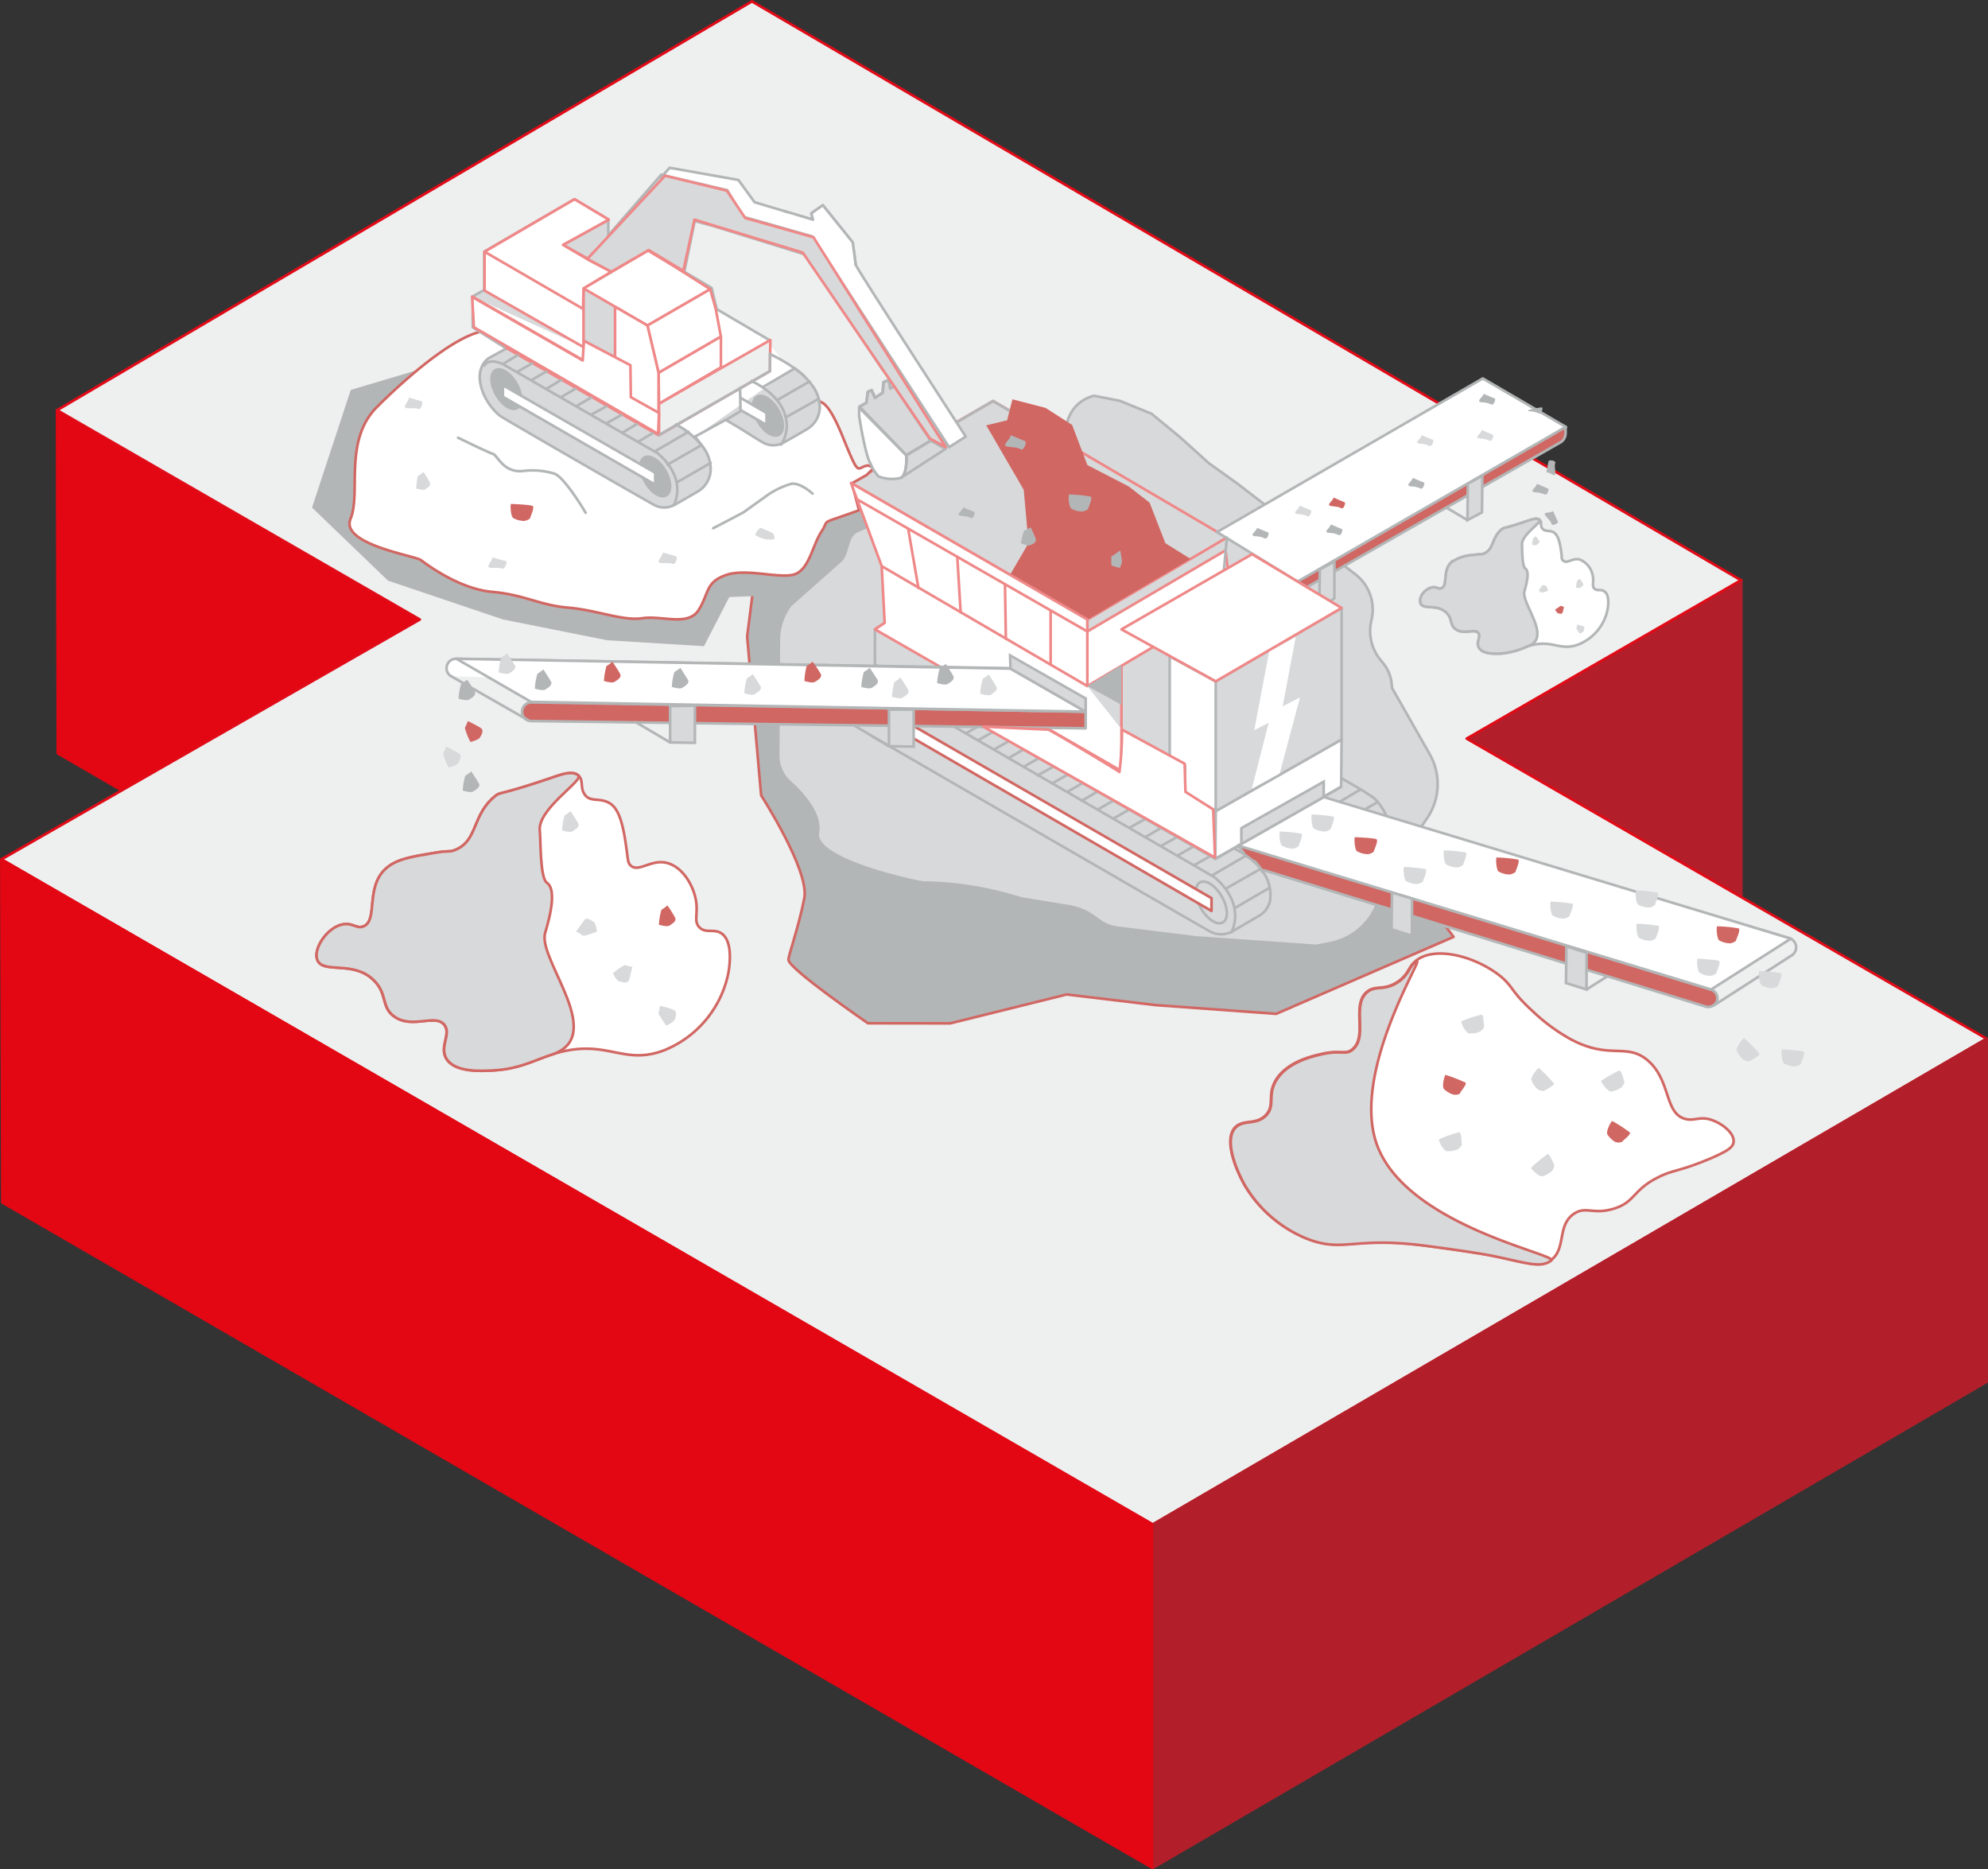<svg xmlns="http://www.w3.org/2000/svg" viewBox="0 0 187.82 176.57"><rect x="0" y="0" width="187.82" height="176.57" fill="#333333" stroke="none"/><defs><style>.cls-1{fill:#e30613;stroke:#e30613;}.cls-1,.cls-11,.cls-12,.cls-13,.cls-15,.cls-17,.cls-18,.cls-19,.cls-2,.cls-20,.cls-21,.cls-3,.cls-8{stroke-linecap:round;}.cls-1,.cls-11,.cls-12,.cls-13,.cls-15,.cls-17,.cls-18,.cls-19,.cls-2,.cls-20,.cls-21,.cls-24,.cls-25,.cls-3,.cls-4,.cls-5,.cls-8{stroke-linejoin:round;}.cls-1,.cls-11,.cls-12,.cls-13,.cls-15,.cls-17,.cls-18,.cls-19,.cls-2,.cls-20,.cls-21,.cls-22,.cls-24,.cls-25,.cls-26,.cls-3,.cls-4,.cls-5,.cls-6,.cls-7,.cls-8{stroke-width:0.25px;}.cls-2{fill:#b21f2a;stroke:#b21f2a;}.cls-19,.cls-3{fill:#eeefef;}.cls-3{stroke:#e10a17;}.cls-10,.cls-20,.cls-4{fill:#b3b6b7;}.cls-13,.cls-4,.cls-6,.cls-7{stroke:#d16763;}.cls-12,.cls-14,.cls-22,.cls-25,.cls-5,.cls-7,.cls-8{fill:#d8d9da;}.cls-11,.cls-12,.cls-15,.cls-20,.cls-21,.cls-22,.cls-26,.cls-5{stroke:#b3b6b7;}.cls-11,.cls-13,.cls-16,.cls-18,.cls-24,.cls-26,.cls-6{fill:#fff;}.cls-22,.cls-26,.cls-6,.cls-7{stroke-miterlimit:10;}.cls-17,.cls-18,.cls-19,.cls-24,.cls-25,.cls-8{stroke:#ef8888;}.cls-21,.cls-9{fill:#d16763;}.cls-15,.cls-17{fill:none;}.cls-23{fill:#ef8888;}</style></defs><g id="Umwelt"><polygon class="cls-1" points="39.56 58.39 33.09 87.16 5.46 71.16 5.39 38.75 39.56 58.39"/><polygon class="cls-2" points="164.51 54.78 164.51 87.19 144.74 98.38 138.53 69.77 164.51 54.78"/><polygon class="cls-3" points="0.13 81.18 39.66 58.52 5.39 38.75 71.04 0.13 164.48 54.81 138.57 69.77 187.69 98.12 108.92 144 0.13 81.18"/><polygon class="cls-2" points="187.69 98.12 187.69 130.53 108.92 176.44 108.92 144 187.69 98.12"/><polygon class="cls-1" points="108.82 144 108.82 176.41 0.22 113.59 0.13 81.18 108.82 144"/><path class="cls-4" d="M93.21,39l5.59,1.22,6.42,4.42,2.47,2.92,1,2.89L114,51.61l12.43,10.65,2.59,3.8-1.31,4v5.63l9.62,12.81-16.76,7.27-11.44-.83-8.36-1-11,2.73L82,96.66s-7.51-5.16-7.51-6c0-.41,1-3.21,1.5-5.82s-4.08-9.71-4.08-9.71l-1.32-15,.57-4.5,6.94-9,14.6-5.12Z"/><path class="cls-5" d="M103.39,37.39l2.4.47,3,1.22,2.65,2.18,2.79,2.51,2.63,1.88,11.19,8.6a4.21,4.21,0,0,1,1.52,4.33h0a4.31,4.31,0,0,0,.84,3.74l.27.33a3.66,3.66,0,0,1,.82,2.31l3.59,6.31a5.71,5.71,0,0,1-.25,6l-4.34,6.37a6,6,0,0,1-4.83,5.45l-1.3.26L113,88.55l-7.43-.92a3.71,3.71,0,0,1-1.7-.67l-.49-.36a5.78,5.78,0,0,0-2.42-1l-4.49-.73a31.72,31.72,0,0,0-9.2-1.5c-.42,0-10.44-2.09-10-4.69.33-1.78-1.43-3.72-2.65-4.82a3.33,3.33,0,0,1-1.1-2.47l.06-11a5.51,5.51,0,0,1,1.1-3.22l4.84-4.29c.69-.92.46-2.3,1.52-2.74l19.6-8.24.1-1.45a3.4,3.4,0,0,1,2.62-3.06Z"/><path class="cls-6" d="M163.78,107.9c.12-.81-1-1.72-2-2.08-1.17-.43-1.65.11-2.55-.12-2-.51-1.35-3.68-3.58-5.55-2-1.68-3.59,0-7.29-2a17.51,17.51,0,0,1-3.59-2.66c-2.06-1.87-1.78-2.3-3.12-3.36-2.33-1.81-6.09-2.8-7.87-1.38-.77.61-.65,1.25-1.74,2-1.33.87-2.07.27-2.89.93-1.53,1.24.11,4.2-1.39,5.44-.69.57-1.13,0-3,.46-.88.2-3.27.76-4.28,2.54-.78,1.39,0,2.31-.92,3.24s-2.15.34-2.9,1.16c-1.06,1.19.11,4,.93,5.44a12.1,12.1,0,0,0,5.79,5c3.53,1.4,4.36-.22,11.33.7,4.43.58,6.14.92,6.14.92,3.4.69,4.62,1.22,5.66.47,1.5-1.08.56-3.3,2.2-4.4,1.11-.74,1.79.11,3.71-.46,2.09-.62,1.81-1.79,4.28-3,1.42-.71,1.84-.48,4.86-1.74C163.19,108.74,163.71,108.4,163.78,107.9Z"/><path class="cls-7" d="M133.82,90.78c-.77.61-.65,1.25-1.74,2-1.33.87-2.07.27-2.89.93-1.53,1.24.11,4.2-1.39,5.44-.69.57-1.13,0-3,.46-.88.2-3.27.76-4.28,2.54-.78,1.39,0,2.31-.92,3.24s-2.15.34-2.9,1.16c-1.06,1.19.11,4,.93,5.44a12.1,12.1,0,0,0,5.79,5c3.53,1.4,4.36-.22,11.33.7,4.43.58,6.14.92,6.14.92,3.4.69,4.62,1.22,5.66.47.78-.56-13-3.12-16.25-10.42-3.07-6.84,4.39-18.5,3.53-17.81"/><polyline class="cls-8" points="82.66 44.33 93.82 37.88 102.38 42.84 115.91 50.78 102.73 58.52 80.4 45.62 82.66 44.33"/><polygon class="cls-9" points="93.18 40.18 95.15 39.7 95.65 37.72 98.78 38.53 101.29 40.14 102.73 43.93 106.64 45.95 108.61 47.48 110.1 51.31 112.48 52.8 105.95 56.63 102.85 58.48 102 58.08 100.67 57.31 95.43 54.29 97.17 51.31 96.72 46.27 93.18 40.18"/><path class="cls-10" d="M97.37,49.81a2.48,2.48,0,0,1-.57.29c-.12,0-.36,1.21-.36,1.21s.65.28.85.2.68-.24.56-.61S97.37,49.81,97.37,49.81Z"/><path class="cls-10" d="M95.51,41.11c-.16.56-1,1-.24,1.09s.89.08,1.17.24.61-.69.4-.77S95.51,41.11,95.51,41.11Z"/><path class="cls-10" d="M91,47.92c-.12.4-.81.73-.16.81s.64.08.88.2.45-.53.33-.57S91,47.92,91,47.92Z"/><path class="cls-10" d="M105,52.56a7.88,7.88,0,0,0,0,.84,3.79,3.79,0,0,0,.8.24A1.65,1.65,0,0,0,106,53c0-.08-.16-1-.16-1l-1,.69Z"/><path class="cls-10" d="M101,46.71c-.09.24,0,1.17.2,1.33a2.2,2.2,0,0,0,1,.28c.25,0,.61-.2.61-.28s.44-1,.24-1.13A13.1,13.1,0,0,0,101,46.71Z"/><polyline class="cls-11" points="122.64 54.97 147.95 40.34 140.09 35.75 114.98 50.26 122.64 54.97"/><polygon class="cls-10" points="33.14 36.83 48.77 32.18 50.53 23.01 56.58 24.3 60.57 25.95 65.12 31.92 73.1 34.78 77.25 37.28 80.96 44.25 81.81 44.29 80.4 45.62 81.17 48.2 78.14 49.29 75.94 56.12 68.9 56.4 66.51 61.04 57.36 60.48 47.5 58.51 36.66 54.85 29.48 47.95 33.14 36.83"/><polygon class="cls-12" points="84.51 36.47 84.11 36.72 83.95 35.91 83.46 36.11 83.38 37.12 82.66 37.6 82.33 36.88 81.97 37.04 81.93 37.44 81.85 38.05 81.2 38.41 85.64 43 87.94 41.63 84.51 36.47"/><path class="cls-13" d="M81.16,48.2c-4,1.45-2.7.73-3.54,2s-1.13,3.42-2.42,4-4.64-.57-6.61.12S67,56.06,66,57.63s-3.47.49-5.32.77-4.27-.77-7-1-4.07-1.21-7.18-1.49-6.17-2.58-6.73-3-7.66-1.49-6.65-3.91-.69-7.38,2.5-10.56c1-1,6.33-6.25,9.75-7.1s2.06,3.75,2.5,1.62,1.57-.08,2.42-1.94S47,26.84,49,25.71,50.13,23,50.57,23a33.84,33.84,0,0,1,8,1.73C62.1,26,61.7,28.45,64.8,31.48s7.62,6.32,9.88,6.89,2.62-2.74,4.91,2.82c1.7,4.19,1.29,2.9,2.42,2.78l.57.2-.69.69-1.41.8.2.73Z"/><path class="cls-14" d="M40,44.58a2.94,2.94,0,0,1-.48.36c-.12,0-.2,1.21-.2,1.21s.68.2.84.08.61-.32.45-.65A8.44,8.44,0,0,0,40,44.58Z"/><path class="cls-14" d="M71.85,49.86c-.2.12-.6.6-.44.72a3.22,3.22,0,0,0,.93.36,2.55,2.55,0,0,0,.8,0c.08,0,0-.44-.12-.56S71.85,49.86,71.85,49.86Z"/><path class="cls-15" d="M50.53,28.25c-.16,1.09-1.81,2.14-.2,2.14s1.69,0,2.34.2,1-1.49.6-1.57S50.53,28.25,50.53,28.25Z"/><path class="cls-14" d="M46.54,52.64c-.08.48-.8,1-.08,1s.77,0,1,.08S48,53,47.79,53A11.06,11.06,0,0,1,46.54,52.64Z"/><path class="cls-14" d="M62.62,52.19c-.08.49-.8,1-.08,1s.77,0,1.05.08.44-.68.28-.72Z"/><path class="cls-14" d="M38.64,37.56c-.08.49-.8,1-.08,1s.77,0,1,.08.44-.69.28-.73S38.64,37.56,38.64,37.56Z"/><polygon class="cls-16" points="77.01 40.02 73.95 41.91 71.93 41.83 68.67 39.66 65.49 41.39 66.9 43.08 67.1 44.9 66.45 46.23 63.67 47.72 62.58 47.92 47.15 39.17 45.98 37.44 45.37 35.43 46.14 34.02 47.79 32.81 44.53 30.99 44.81 28.05 45.7 27.48 45.82 23.74 55.29 20.55 68.91 31.23 75.04 34.66 76.81 36.27 77.5 38.37 77.01 40.02"/><path class="cls-10" d="M118.77,49.86c-.12.4-.81.72-.16.8a2.24,2.24,0,0,1,.89.2c.24.12.44-.52.32-.56S118.77,49.86,118.77,49.86Z"/><path class="cls-10" d="M125.74,49.53c-.12.41-.8.73-.16.81a2.14,2.14,0,0,1,.89.2c.24.12.44-.52.32-.56S125.74,49.53,125.74,49.53Z"/><path class="cls-9" d="M126,47c-.13.41-.81.73-.17.81s.65.08.89.2.44-.52.32-.56S126,47,126,47Z"/><path class="cls-14" d="M122.8,47.76c-.12.4-.81.72-.16.81a2,2,0,0,1,.89.2c.24.12.44-.53.32-.57S122.8,47.76,122.8,47.76Z"/><path class="cls-14" d="M134.33,41.11c-.12.4-.81.72-.16.8a2.25,2.25,0,0,1,.88.21c.25.12.45-.53.33-.57S134.33,41.11,134.33,41.11Z"/><path class="cls-10" d="M140.17,37.2c-.12.4-.8.72-.16.81a2.14,2.14,0,0,1,.89.2c.24.12.44-.53.32-.57S140.17,37.2,140.17,37.2Z"/><path class="cls-10" d="M145.21,45.7c-.12.41-.8.73-.16.81a2.24,2.24,0,0,1,.89.2c.24.12.44-.52.32-.56S145.21,45.7,145.21,45.7Z"/><path class="cls-10" d="M146.1,44.62c.44,0,.88.6.84,0s-.08-.65,0-.89-.6-.32-.64-.16S146.1,44.62,146.1,44.62Z"/><path class="cls-10" d="M146.74,48.28c-.36.25-1.09,0-.68.49s.44.48.52.72.69-.08.61-.2S146.74,48.28,146.74,48.28Z"/><path class="cls-14" d="M140,40.62c-.12.41-.8.73-.16.81a2.19,2.19,0,0,1,.89.2c.24.12.44-.52.32-.56S140,40.62,140,40.62Z"/><path class="cls-10" d="M133.48,45.14c-.12.4-.8.72-.16.81a2.14,2.14,0,0,1,.89.2c.24.12.44-.53.32-.57S133.48,45.14,133.48,45.14Z"/><path class="cls-15" d="M126.71,73.51s2.34,1.29,2.94,1.78"/><ellipse class="cls-15" cx="125.74" cy="78.94" rx="1.13" ry="2.18" transform="translate(-22.62 73.45) rotate(-30)"/><polyline class="cls-15" points="123.36 78.55 125.94 80.05 125.94 78.88 123.36 77.38"/><polyline class="cls-15" points="118.69 81.58 123.36 78.71 123.33 76.38"/><path class="cls-15" d="M124.49,75.69S127.68,77,128,79.76A3.4,3.4,0,0,1,127.4,82"/><line class="cls-15" x1="125.62" y1="76.3" x2="128.56" y2="74.56"/><line class="cls-15" x1="127.07" y1="77.55" x2="130.14" y2="75.77"/><line class="cls-15" x1="127.96" y1="79.24" x2="131.06" y2="77.46"/><path class="cls-15" d="M121.71,79.72c1.66,1,3,1.78,3.75,2.26a2.25,2.25,0,0,0,2.14,0s1.65-1,2.58-1.49a1.88,1.88,0,0,0,.92-1.33,3.61,3.61,0,0,0-.6-2.94,3.82,3.82,0,0,0-.89-1"/><polyline class="cls-15" points="114.82 74.93 114.82 81.13 82.66 62.75 82.66 59.45 83.58 58.84 105.95 71.7"/><polygon class="cls-11" points="126.75 69.85 114.86 76.62 114.82 81.13 126.71 74.32 126.75 69.85"/><polyline class="cls-11" points="114.86 64.36 110.51 61.99 110.51 63.56 110.51 71.46 111.96 72.31 111.96 74.93 114.78 76.54"/><polyline class="cls-17" points="105.95 59.45 105.95 68.92 110.79 71.62"/><line class="cls-15" x1="114.82" y1="81.13" x2="126.71" y2="74.32"/><ellipse class="cls-12" cx="114.45" cy="85.24" rx="1.13" ry="2.18" transform="translate(-27.29 68.65) rotate(-30)"/><polygon class="cls-13" points="82.5 66.38 82.5 67.55 114.46 86.05 114.46 84.84 82.5 66.38"/><path class="cls-15" d="M116.35,88.07c1.33-3-1.61-5.2-1.61-5.2L83.46,64.77s-1.37-.69-1.89.12"/><line class="cls-15" x1="100.83" y1="74.8" x2="102.24" y2="74"/><line class="cls-15" x1="99.42" y1="74" x2="100.83" y2="73.19"/><line class="cls-15" x1="98.05" y1="73.23" x2="99.5" y2="72.43"/><line class="cls-15" x1="96.72" y1="72.43" x2="98.13" y2="71.62"/><line class="cls-15" x1="95.27" y1="71.62" x2="96.68" y2="70.81"/><line class="cls-15" x1="93.9" y1="70.81" x2="95.31" y2="70.01"/><line class="cls-15" x1="92.41" y1="69.93" x2="93.82" y2="69.12"/><line class="cls-15" x1="91.24" y1="69.28" x2="92.65" y2="68.48"/><line class="cls-15" x1="112.8" y1="81.74" x2="114.3" y2="80.89"/><line class="cls-15" x1="111.27" y1="80.81" x2="112.68" y2="80"/><line class="cls-15" x1="109.74" y1="79.88" x2="111.11" y2="79.12"/><line class="cls-15" x1="108.21" y1="79.08" x2="109.58" y2="78.27"/><line class="cls-15" x1="106.72" y1="78.19" x2="108.09" y2="77.42"/><line class="cls-15" x1="103.74" y1="76.46" x2="105.07" y2="75.69"/><line class="cls-15" x1="105.23" y1="77.3" x2="106.56" y2="76.54"/><line class="cls-15" x1="102.2" y1="75.65" x2="103.7" y2="74.76"/><line class="cls-15" x1="114.5" y1="82.7" x2="117.68" y2="80.85"/><line class="cls-15" x1="115.87" y1="83.91" x2="119.05" y2="82.1"/><line class="cls-15" x1="116.67" y1="85.77" x2="119.86" y2="83.91"/><polygon class="cls-16" points="53.43 43 57.38 45.22 74.03 34.22 72.26 31.92 64.07 26.88 53.43 43"/><path class="cls-11" d="M76.13,24.06l7.21,10.8,6.33,7.38,1.57-1s-10.4-16-10.4-16.24-.28-2.1-.28-2.1l-2.82-3.51-1.09.77.16.6L71.29,19.1,69.76,17l-6.49-1.15-3.2,3.52,7.39,2Z"/><polyline class="cls-11" points="80.84 24.99 80.56 22.89 77.74 19.38 76.65 20.15 76.81 20.75 74.15 19.95"/><path class="cls-12" d="M65.65,41.27s0-.08.8,1a3.44,3.44,0,0,1,.69,2.09,2.45,2.45,0,0,1-1.21,2.06c-.89.52-2.14,1.25-2.18,1.25a2,2,0,0,1-2,0c-3-1.69-14.11-8.1-14.51-8.39a5.56,5.56,0,0,1-1.58-2.13c-1-2.5.57-3.35.57-3.35l1.61-.88-3.18-2V28l1.09-.61,0-3.62,8.5-4.92,3.22,1.89v1.5l5-5.73L63.71,40"/><path class="cls-12" d="M65.69,41.23l2.86-1.57c1.57.88,2.74,1.69,3.51,2.13a2,2,0,0,0,2,0s1.29-.72,2.18-1.25a2.44,2.44,0,0,0,1.21-2,3.47,3.47,0,0,0-.69-2.1A7.27,7.27,0,0,0,75,34.74"/><polyline class="cls-15" points="87.94 41.63 76.05 23.94 74.96 23.62"/><path class="cls-15" d="M75,23.62l-9.35-2.83-1,4.88,2.58,1.53.48,2,5,2.94v1.29a15.21,15.21,0,0,1,3.26,2.06"/><polyline class="cls-18" points="44.61 28.01 55.13 34.05 55.13 27.24 61.17 30.75 67.1 27.32 61.29 23.62 57.75 25.67 53.19 23.13 57.51 20.75 54.28 18.82 45.78 23.78 45.78 27.45 55.09 32.77"/><polyline class="cls-17" points="55.73 24.62 57.75 25.67 55.13 27.24 61.21 23.66 64.56 25.67"/><polyline class="cls-18" points="62.22 35.22 68.11 31.8 67.62 29.18 67.1 27.32 61.17 30.75 62.22 35.22"/><polygon class="cls-19" points="72.78 32.12 62.26 38.13 62.26 41.11 72.74 35.06 72.78 32.12"/><polygon class="cls-18" points="68.11 34.7 68.11 31.8 62.22 35.22 62.26 38.13 68.11 34.7"/><polyline class="cls-18" points="62.22 39.13 59.52 37.56 59.52 34.7 58.11 33.89 58.11 28.98 61.17 30.75 62.22 35.22 62.22 41.11 47.87 32.89"/><line class="cls-15" x1="55.21" y1="32.2" x2="58.43" y2="34.06"/><polyline class="cls-15" points="62.22 41.11 72.74 35.06 72.74 33.41"/><polyline class="cls-15" points="57.59 22.29 55.61 24.54 57.71 25.75"/><polyline class="cls-18" points="55.73 24.62 53.19 23.13 57.51 20.75 54.28 18.82 45.78 23.78 55.09 29.18 55.13 27.24 57.75 25.67 55.73 24.62"/><ellipse class="cls-20" cx="47.84" cy="36.75" rx="1.09" ry="2.06" transform="translate(-11.97 28.85) rotate(-30)"/><ellipse class="cls-20" cx="61.91" cy="45.01" rx="1.09" ry="2.06" transform="translate(-14.21 36.98) rotate(-30)"/><ellipse class="cls-20" cx="72.27" cy="39.11" rx="1.09" ry="2.06" transform="matrix(0.87, -0.5, 0.5, 0.87, -9.87, 41.38)"/><polygon class="cls-11" points="47.51 36.39 47.51 37.48 61.9 45.78 61.9 44.66 47.51 36.39"/><polyline class="cls-11" points="69.96 38.73 72.42 40.14 72.42 39.01 70 37.6"/><path class="cls-15" d="M63.67,47.72c1.25-2.86-1.57-4.92-1.57-4.92L47.55,34.42s-1.29-.69-1.81.12"/><path class="cls-15" d="M63.87,40.1a7.79,7.79,0,0,1,2.58,2.18"/><polyline class="cls-15" points="68.59 39.66 69.96 38.85 69.92 36.63"/><path class="cls-15" d="M73.79,42a3.22,3.22,0,0,0,.52-2.1C74.07,37.28,71,36,71,36"/><line class="cls-15" x1="48.92" y1="35.1" x2="50.37" y2="34.26"/><line class="cls-15" x1="47.59" y1="34.34" x2="49" y2="33.49"/><line class="cls-15" x1="60.33" y1="41.71" x2="61.74" y2="40.87"/><line class="cls-15" x1="58.88" y1="40.83" x2="60.29" y2="39.98"/><line class="cls-15" x1="57.38" y1="39.94" x2="58.83" y2="39.13"/><line class="cls-15" x1="55.93" y1="39.13" x2="57.38" y2="38.33"/><line class="cls-15" x1="54.52" y1="38.33" x2="55.97" y2="37.48"/><line class="cls-15" x1="51.7" y1="36.68" x2="53.11" y2="35.83"/><line class="cls-15" x1="53.07" y1="37.48" x2="54.52" y2="36.63"/><line class="cls-15" x1="50.21" y1="35.91" x2="51.66" y2="35.06"/><line class="cls-15" x1="61.94" y1="42.6" x2="65.04" y2="40.79"/><line class="cls-15" x1="75.04" y1="34.82" x2="72.1" y2="36.55"/><line class="cls-15" x1="73.55" y1="37.72" x2="76.49" y2="36.03"/><line class="cls-15" x1="74.31" y1="39.38" x2="77.34" y2="37.68"/><line class="cls-15" x1="63.07" y1="43.89" x2="66.21" y2="42.08"/><line class="cls-15" x1="63.99" y1="45.54" x2="67.14" y2="43.73"/><polyline class="cls-15" points="89.67 42.24 76.73 22.33 70.2 20.47 68.71 17.97 62.54 16.52"/><path class="cls-15" d="M81.2,39.25v-.84l.65-.36L82,37l.36-.16.33.72.72-.48.08-1,.49-.2.16.81.4-.25h0"/><path class="cls-11" d="M85.64,43s.06,2-.53,2.14A3.41,3.41,0,0,1,83,45a3.71,3.71,0,0,1-.74-1.18c-.52-.77-1.09-4.52-1.09-4.52v-.8L85.6,43l2.34-1.37h0"/><path class="cls-15" d="M85.11,45.14c.65-.44.53-2.14.53-2.14l2-1.21.33-.2,1.37.81Z"/><line class="cls-15" x1="87.94" y1="41.63" x2="89.31" y2="42.4"/><polygon class="cls-12" points="126.75 57.43 126.75 69.85 114.86 76.62 114.86 64.36 126.75 57.43"/><line class="cls-15" x1="114.86" y1="64.37" x2="110.51" y2="61.99"/><polyline class="cls-18" points="105.95 68.88 105.95 72.83 82.66 59.45 83.58 58.84 83.3 53.48 80.4 45.62 102.73 58.52 102.73 64.81 83.3 53.48 80.96 47.16 102.73 59.65 115.79 51.99 116.32 56.73 102.73 64.81"/><line class="cls-15" x1="115.91" y1="50.78" x2="115.63" y2="53.89"/><polygon class="cls-10" points="105.95 66.58 102.73 64.81 105.95 62.83 105.95 66.58"/><line class="cls-17" x1="99.26" y1="57.71" x2="99.26" y2="62.79"/><line class="cls-17" x1="94.95" y1="55.22" x2="95.03" y2="60.33"/><line class="cls-17" x1="90.44" y1="52.6" x2="90.76" y2="57.84"/><line class="cls-17" x1="85.8" y1="49.94" x2="86.77" y2="55.54"/><polyline class="cls-15" points="95.29 38.76 93.82 37.88 90.44 39.86"/><path class="cls-21" d="M102.57,68.8l-52.4-.69a.86.86,0,0,1-.85-.88h0a.9.9,0,0,1,.89-.89l52.36.89V68.8Z"/><path class="cls-11" d="M42.63,63.88a.86.86,0,0,1-.44-.76h0a.89.89,0,0,1,.89-.89l52.35.89v1.69L46.62,64"/><polygon class="cls-11" points="43.12 62.23 50.17 66.3 102.57 67.23 95.47 63.16 43.12 62.23"/><line class="cls-15" x1="42.63" y1="63.88" x2="49.89" y2="68.03"/><polygon class="cls-22" points="102.57 67.23 102.57 65.98 95.43 61.91 95.47 63.16 102.57 67.23"/><path class="cls-21" d="M119.46,82.22l41.67,12.86a.89.89,0,0,0,1.09-.53h0a.86.86,0,0,0-.6-1.08L117,79.84l.6.89"/><path class="cls-15" d="M169.31,90.24a1.07,1.07,0,0,0,.33-.44h0a.91.91,0,0,0-.57-1.17L125,75.45v.6"/><line class="cls-15" x1="126.95" y1="77.14" x2="167.5" y2="89.72"/><path class="cls-21" d="M123.49,55.46l23.86-13.63a1,1,0,0,0,.56-.84l0-.65s-.44.24-.84.49l-24.47,14.1Z"/><polygon class="cls-11" points="125.06 75.29 169.19 88.67 161.66 93.47 117 79.88 125.06 75.29"/><path class="cls-15" d="M82.58,69.65c.48.28,28.61,16.56,31.72,18.33a2.21,2.21,0,0,0,2.13,0s1.53-.89,2.5-1.46A2.12,2.12,0,0,0,120,85a3.72,3.72,0,0,0-.69-2.66c-.8-1.13-.84-1-.84-1"/><path class="cls-15" d="M116.59,80.13s2.14,1.12,2.7,2.25"/><line class="cls-15" x1="169.35" y1="90.2" x2="161.94" y2="94.96"/><polygon class="cls-22" points="131.51 84.32 131.47 87.78 133.4 88.39 133.4 84.88 131.51 84.32"/><line class="cls-15" x1="133.4" y1="88.39" x2="135.38" y2="87.14"/><polygon class="cls-22" points="138.68 45.7 138.64 49.13 140.01 48.4 140.05 44.94 138.68 45.7"/><line class="cls-15" x1="136.67" y1="47.96" x2="138.64" y2="49.13"/><polyline class="cls-22" points="125.74 56.75 126.07 56.51 126.07 53.04 124.69 53.8 124.66 56.14"/><polygon class="cls-22" points="147.99 89.4 147.95 92.86 149.89 93.47 149.89 90 147.99 89.4"/><line class="cls-15" x1="149.89" y1="93.47" x2="151.86" y2="92.22"/><polygon class="cls-22" points="83.99 70.49 83.99 67.03 86.32 67.03 86.32 70.53 83.99 70.49"/><line class="cls-15" x1="83.99" y1="70.49" x2="80.76" y2="68.56"/><polygon class="cls-22" points="63.31 70.13 63.31 66.7 65.65 66.66 65.65 70.17 63.31 70.13"/><line class="cls-15" x1="63.31" y1="70.13" x2="60.08" y2="68.23"/><path class="cls-15" d="M55.33,48.44s-2.14-3.66-3.11-3.74a7,7,0,0,0-2.78-.21C47.55,44.7,47,43,46.58,42.88s-3.3-1.53-3.3-1.53"/><path class="cls-15" d="M76.77,46.63s-1.13-1.05-2-.93a7.64,7.64,0,0,0-2.34,1.13L70.24,48.4l-2.86,1.5"/><path class="cls-14" d="M93.42,63.72a4.4,4.4,0,0,1-.57.4,6.13,6.13,0,0,0-.24,1.41s.77.25,1,.09.72-.41.52-.77S93.42,63.72,93.42,63.72Z"/><path class="cls-10" d="M89.35,62.71a4.31,4.31,0,0,1-.57.41,6.13,6.13,0,0,0-.24,1.41s.77.24,1,.08.72-.41.52-.77S89.35,62.71,89.35,62.71Z"/><path class="cls-14" d="M85.07,64a5.16,5.16,0,0,1-.56.41,6.13,6.13,0,0,0-.24,1.41s.76.24,1,.08.72-.41.52-.77S85.07,64,85.07,64Z"/><path class="cls-10" d="M82.17,63.08a4.18,4.18,0,0,1-.56.4,6.13,6.13,0,0,0-.24,1.41s.76.24,1,.08.73-.4.53-.77Z"/><path class="cls-9" d="M76.77,62.51a4.18,4.18,0,0,1-.56.4A6.21,6.21,0,0,0,76,64.33s.76.24,1,.08.73-.41.53-.77A10.89,10.89,0,0,0,76.77,62.51Z"/><path class="cls-14" d="M71.13,63.68a4.4,4.4,0,0,1-.57.4,6.13,6.13,0,0,0-.24,1.41s.77.25,1,.08.73-.4.52-.76S71.13,63.68,71.13,63.68Z"/><path class="cls-10" d="M64.28,63.08a4.4,4.4,0,0,1-.57.4,6.13,6.13,0,0,0-.24,1.41s.77.24,1,.08.72-.4.52-.77Z"/><path class="cls-10" d="M51.34,63.24a4.4,4.4,0,0,1-.57.4,6.13,6.13,0,0,0-.24,1.41s.77.24,1,.08.72-.4.52-.76S51.34,63.24,51.34,63.24Z"/><path class="cls-9" d="M57.87,62.51a4.4,4.4,0,0,1-.57.4,6.21,6.21,0,0,0-.24,1.42s.77.24,1,.08.72-.41.52-.77S57.87,62.51,57.87,62.51Z"/><path class="cls-14" d="M47.91,61.71a4.18,4.18,0,0,1-.56.4,6.13,6.13,0,0,0-.24,1.41s.76.24,1,.08.73-.4.53-.77Z"/><path class="cls-10" d="M44.12,64.2a4.1,4.1,0,0,1-.56.41A6.13,6.13,0,0,0,43.32,66s.76.24,1,.08.73-.4.53-.77S44.12,64.2,44.12,64.2Z"/><path class="cls-9" d="M44.2,68.11a6.28,6.28,0,0,1-.28.65,5.77,5.77,0,0,0,.53,1.33s.76-.2.88-.4.45-.69.08-.93S44.2,68.11,44.2,68.11Z"/><path class="cls-14" d="M42.15,70.53a6.28,6.28,0,0,1-.28.65,5.76,5.76,0,0,0,.52,1.33s.77-.2.89-.41.44-.68.08-.92S42.15,70.53,42.15,70.53Z"/><path class="cls-10" d="M44.53,72.87a4.4,4.4,0,0,1-.57.4,6.13,6.13,0,0,0-.24,1.41s.77.25,1,.08.72-.4.52-.76S44.53,72.87,44.53,72.87Z"/><path class="cls-23" d="M36,90.85s-.12.56-.16.68.73,1.21.73,1.21.72-.32.8-.56.28-.77-.08-.93Z"/><path class="cls-10" d="M144.49,38.85a2.13,2.13,0,0,1,.88.2c.24.12.45-.52.32-.56S143.88,38.77,144.49,38.85Z"/><path class="cls-14" d="M146.5,85.16c-.08.25,0,1.17.2,1.33a2.26,2.26,0,0,0,1,.29c.24,0,.6-.21.6-.29s.45-1,.25-1.13A20.23,20.23,0,0,0,146.5,85.16Z"/><path class="cls-9" d="M48.27,47.6c-.08.24,0,1.17.21,1.33a2.2,2.2,0,0,0,1,.28c.25,0,.61-.2.61-.28s.44-1,.24-1.13S48.27,47.6,48.27,47.6Z"/><path class="cls-14" d="M160.37,90.56c-.08.25,0,1.17.2,1.33a2.09,2.09,0,0,0,1,.29c.24,0,.6-.2.6-.29s.44-1,.24-1.12S160.37,90.56,160.37,90.56Z"/><path class="cls-14" d="M166.21,91.73c-.08.25,0,1.17.2,1.33a2.26,2.26,0,0,0,1,.29c.24,0,.6-.21.6-.29s.45-1,.25-1.13A13.34,13.34,0,0,0,166.21,91.73Z"/><path class="cls-14" d="M164.76,98.06c-.2.16-.77.93-.69,1.17a2.71,2.71,0,0,0,.61.85c.2.12.6.24.64.16s1-.49.89-.73A12.36,12.36,0,0,0,164.76,98.06Z"/><path class="cls-14" d="M168.35,99.13c-.08.24,0,1.17.2,1.33a2.24,2.24,0,0,0,1,.28c.24,0,.6-.2.6-.28s.45-1,.25-1.13A13.84,13.84,0,0,0,168.35,99.13Z"/><path class="cls-14" d="M154.56,84.12c-.08.24,0,1.16.2,1.33a2.28,2.28,0,0,0,1,.28c.24,0,.61-.2.61-.28s.44-1,.24-1.13A13.22,13.22,0,0,0,154.56,84.12Z"/><path class="cls-14" d="M154.64,87.26c-.08.24,0,1.17.2,1.33a2.28,2.28,0,0,0,1,.28c.24,0,.61-.2.61-.28s.44-1,.24-1.13A12.76,12.76,0,0,0,154.64,87.26Z"/><path class="cls-14" d="M132.64,81.9c-.08.24,0,1.17.2,1.33a2.2,2.2,0,0,0,1,.28c.25,0,.61-.2.61-.28s.44-1,.24-1.13A12.64,12.64,0,0,0,132.64,81.9Z"/><path class="cls-9" d="M162.22,87.5c-.08.24,0,1.17.2,1.33a2.24,2.24,0,0,0,1,.28c.24,0,.6-.2.6-.28s.45-1,.25-1.13A13.34,13.34,0,0,0,162.22,87.5Z"/><path class="cls-9" d="M128,79.08c-.08.24,0,1.17.2,1.33a2.24,2.24,0,0,0,1,.28c.24,0,.6-.2.6-.28s.45-1,.25-1.13S128,79.08,128,79.08Z"/><path class="cls-14" d="M123.93,76.94c-.08.24,0,1.17.2,1.33a2.24,2.24,0,0,0,1,.28c.24,0,.6-.2.6-.28s.45-1,.24-1.13A13.1,13.1,0,0,0,123.93,76.94Z"/><path class="cls-14" d="M120.91,78.55c-.08.25,0,1.17.2,1.33a2.22,2.22,0,0,0,1,.29c.24,0,.6-.21.6-.29s.44-1,.24-1.13A13.1,13.1,0,0,0,120.91,78.55Z"/><path class="cls-9" d="M141.38,81c-.08.24,0,1.17.2,1.33a2.28,2.28,0,0,0,1,.28c.24,0,.61-.2.61-.28s.44-1,.24-1.13A13.22,13.22,0,0,0,141.38,81Z"/><path class="cls-14" d="M136.42,80.33c-.08.24,0,1.17.21,1.33a2.2,2.2,0,0,0,1,.28c.25,0,.61-.2.61-.28s.44-1,.24-1.13A13.22,13.22,0,0,0,136.42,80.33Z"/><polygon class="cls-22" points="125.06 75.29 125.06 73.84 117.28 78.23 117.28 79.72 125.06 75.29"/><polygon class="cls-18" points="126.75 57.43 118.29 52.35 105.95 59.45 114.86 64.36 126.75 57.43"/><path class="cls-24" d="M114.62,76.46,112,74.8l-.08-2.66L106,68.92a31.28,31.28,0,0,1-.24,4c-.12-.12-6.57-4-6.73-4l-6.13-.28,21.89,12.37Z"/><polygon class="cls-25" points="89.35 42.24 87.86 41.43 75.84 23.86 65.61 20.75 64.56 25.59 61.29 23.62 57.75 25.67 55.49 24.46 62.83 16.6 68.67 18.01 70.4 20.59 76.85 22.41 89.35 42.24"/><polygon class="cls-24" points="62.26 39.01 59.6 37.52 59.56 34.5 55.17 32.2 55.05 34.05 44.61 28.05 44.77 30.91 62.18 40.99 62.26 39.01"/><path class="cls-6" d="M43,80.29c2.18-.88,1.56-3.27,3.76-5.07.57-.47.24,0,5.44-1.78.89-.31,1.9-.66,2.44-.19s.11,1.2.66,1.88,1.53.16,2.44.84,1.23,2.52,1.5,4.6c.09.65.09,1,.38,1.22.74.62,1.92-.64,3.37-.28s2.44,2,2.73,3.38-.23,2.13.37,2.72,1.37.09,2.07.56c1.18.8.72,3.37.65,3.76a10,10,0,0,1-5.91,7.22c-4.1,1.66-5.57-1.23-10.79.47-1.73.56-3.09,1.38-5.63,1.5-1.09.06-3.54.18-4.32-1.12-.68-1.13.49-2.33-.19-3.19-.85-1.08-3,.4-4.69-.76-1.32-.89-.64-2.17-2-3.47C33.4,90.71,30.55,92,30,90.71c-.47-1,.87-3.08,2.34-3.38,1-.2,1.32.44,2,.18,1.38-.54.2-3.58,2-5.35,1-1,2.49-1.22,4.69-1.59C42.47,80.31,42.43,80.53,43,80.29Z"/><path class="cls-7" d="M43,80.29c2.18-.88,1.56-3.27,3.76-5.07.57-.47.24,0,5.44-1.78.89-.31,1.9-.66,2.44-.19S50.73,76.43,51,78.5c.09.66,0,4.41.66,4.88,1.18.8-.12,4.5-.19,4.89-.46,2.62,5.88,9.65.66,11.35-1.73.56-3.09,1.38-5.63,1.5-1.09.06-3.54.18-4.32-1.12-.68-1.13.49-2.33-.19-3.19-.85-1.08-3,.4-4.69-.76-1.32-.89-.64-2.17-2-3.47C33.4,90.71,30.55,92,30,90.71c-.47-1,.87-3.08,2.34-3.38,1-.2,1.32.44,2,.18,1.38-.54.2-3.58,2-5.35,1-1,2.49-1.22,4.69-1.59C42.47,80.31,42.43,80.53,43,80.29Z"/><path class="cls-9" d="M63.06,85.53a4.31,4.31,0,0,1-.57.41,6.13,6.13,0,0,0-.24,1.41s.77.24,1,.08.72-.4.52-.77A11.37,11.37,0,0,0,63.06,85.53Z"/><path class="cls-14" d="M41.69,91a4.18,4.18,0,0,1-.56.4,6.13,6.13,0,0,0-.24,1.41s.76.24,1,.08.72-.4.52-.77S41.69,91,41.69,91Z"/><path class="cls-14" d="M54.43,88a3,3,0,0,1,.61.37c.12.12,1.37-.37,1.37-.37s-.12-.8-.33-.92-.64-.49-.88-.16S54.43,88,54.43,88Z"/><path class="cls-14" d="M53.91,76.63a4.4,4.4,0,0,1-.57.4,6.13,6.13,0,0,0-.24,1.41s.77.24,1,.08.72-.4.52-.76S53.91,76.63,53.91,76.63Z"/><path class="cls-14" d="M49.34,81.77a4.31,4.31,0,0,1-.57.41,6.13,6.13,0,0,0-.24,1.41s.77.24,1,.08.72-.4.52-.77S49.34,81.77,49.34,81.77Z"/><path class="cls-14" d="M62.37,95s-.12.56-.16.68.73,1.21.73,1.21.72-.32.8-.56.28-.77-.08-.93S62.37,95,62.37,95Z"/><path class="cls-14" d="M59.75,91.33a3.17,3.17,0,0,1-.68-.16c-.12-.08-1.17.77-1.17.77s.36.72.6.76.77.29.93-.12Z"/><path class="cls-14" d="M44.28,84.6a2.82,2.82,0,0,1-.69-.17c-.12-.08-1.17.77-1.17.77s.37.73.61.77.77.28.93-.12S44.28,84.6,44.28,84.6Z"/><path class="cls-26" d="M140.18,52.3c1-.4.71-1.48,1.7-2.3.26-.21.11,0,2.47-.81.4-.13.86-.3,1.11-.08s0,.54.29.85.7.07,1.11.38.56,1.15.68,2.09c0,.29,0,.44.17.55.34.28.87-.29,1.53-.13a2.05,2.05,0,0,1,1.24,1.53c.12.61-.11,1,.17,1.24s.62,0,.93.25c.54.36.33,1.53.3,1.7a4.52,4.52,0,0,1-2.68,3.28c-1.86.75-2.53-.56-4.89.21a7.78,7.78,0,0,1-2.55.68c-.5,0-1.61.08-2-.51s.22-1-.09-1.44-1.35.18-2.12-.34c-.6-.41-.29-1-.9-1.58-.87-.84-2.16-.26-2.42-.85s.39-1.39,1.06-1.53c.43-.09.6.2.89.08.63-.24.1-1.62.9-2.42a3.87,3.87,0,0,1,2.12-.72C139.93,52.31,139.91,52.41,140.18,52.3Z"/><path class="cls-22" d="M140.18,52.3c1-.4.71-1.48,1.7-2.3.26-.21.11,0,2.47-.81.4-.13.86-.3,1.11-.08s-1.79,1.44-1.66,2.38c0,.3,0,2,.3,2.21.53.36-.06,2-.09,2.22-.21,1.19,2.66,4.37.3,5.14a7.78,7.78,0,0,1-2.55.68c-.5,0-1.61.08-2-.51s.22-1-.09-1.44-1.35.18-2.12-.34c-.6-.41-.29-1-.9-1.58-.87-.84-2.16-.26-2.42-.85s.39-1.39,1.06-1.53c.43-.09.6.2.89.08.63-.24.1-1.62.9-2.42a3.87,3.87,0,0,1,2.12-.72C139.93,52.31,139.91,52.41,140.18,52.3Z"/><path class="cls-14" d="M149.26,54.68a2.4,2.4,0,0,1-.25.18,2.53,2.53,0,0,0-.11.64s.34.11.44,0,.32-.19.23-.35A4,4,0,0,0,149.26,54.68Z"/><path class="cls-14" d="M139.58,57.16a1.27,1.27,0,0,1-.26.18,3.07,3.07,0,0,0-.11.64s.35.11.44,0,.33-.18.24-.35S139.58,57.16,139.58,57.16Z"/><path class="cls-14" d="M145.35,55.81a1.45,1.45,0,0,1,.28.16c.05.06.62-.16.62-.16s-.06-.37-.15-.42-.29-.22-.4-.07A5.87,5.87,0,0,0,145.35,55.81Z"/><path class="cls-14" d="M145.11,50.64a2.4,2.4,0,0,1-.25.18,2.53,2.53,0,0,0-.11.64s.35.11.44,0,.33-.18.24-.35Z"/><path class="cls-14" d="M143,53a2.26,2.26,0,0,1-.25.19c-.06,0-.11.64-.11.64s.34.11.44,0,.32-.18.23-.35S143,53,143,53Z"/><path class="cls-14" d="M149,59s0,.26-.07.31.33.55.33.55.33-.15.36-.26.13-.34,0-.42S149,59,149,59Z"/><path class="cls-9" d="M147.76,57.31a1.41,1.41,0,0,1-.31-.08s-.53.35-.53.35.17.33.28.35.34.13.42-.06S147.76,57.31,147.76,57.31Z"/><path class="cls-14" d="M140.75,54.25a1.19,1.19,0,0,1-.31-.07c-.06,0-.53.35-.53.35s.16.32.27.34.35.13.42,0Z"/><polygon class="cls-16" points="119.9 61.57 122.42 60.15 121.18 66.72 122.82 65.88 120.9 73.06 118.27 74.51 119.86 68.27 118.5 68.97 119.9 61.57"/><path class="cls-14" d="M138.05,96.48c0,.25.44,1.08.73,1.13a2.17,2.17,0,0,0,1-.14c.22-.1.47-.43.43-.5s0-1.1-.24-1.13A13.43,13.43,0,0,0,138.05,96.48Z"/><path class="cls-9" d="M136.56,101.53c-.14.22-.34,1.12-.14,1.34a2.16,2.16,0,0,0,.86.52c.23.06.64,0,.66-.12s.68-.86.52-1A15.1,15.1,0,0,0,136.56,101.53Z"/><path class="cls-14" d="M145.38,100.88c-.21.13-.78.87-.7,1.15a2.43,2.43,0,0,0,.56.84c.19.15.6.23.65.17s1-.49.91-.71A14.12,14.12,0,0,0,145.38,100.88Z"/><path class="cls-14" d="M151.25,102.11c.08.24.66,1,.95,1a2.3,2.3,0,0,0,.94-.35c.2-.15.37-.53.32-.59s-.24-1.07-.47-1.05A12.86,12.86,0,0,0,151.25,102.11Z"/><path class="cls-9" d="M152.31,105.89c-.19.17-.59,1-.45,1.27a2.28,2.28,0,0,0,.72.7.84.84,0,0,0,.67,0c0-.07.86-.68.74-.88A12.68,12.68,0,0,0,152.31,105.89Z"/><path class="cls-14" d="M144.64,110.31c.11.23.78.86,1.07.81a2.39,2.39,0,0,0,.89-.48c.17-.16.29-.56.23-.62s-.38-1-.61-1A14,14,0,0,0,144.64,110.31Z"/><path class="cls-14" d="M135.94,107.62c0,.25.45,1.08.74,1.12a2.32,2.32,0,0,0,1-.15c.22-.1.46-.44.43-.51s0-1.1-.26-1.13A14.31,14.31,0,0,0,135.94,107.62Z"/></g></svg>
